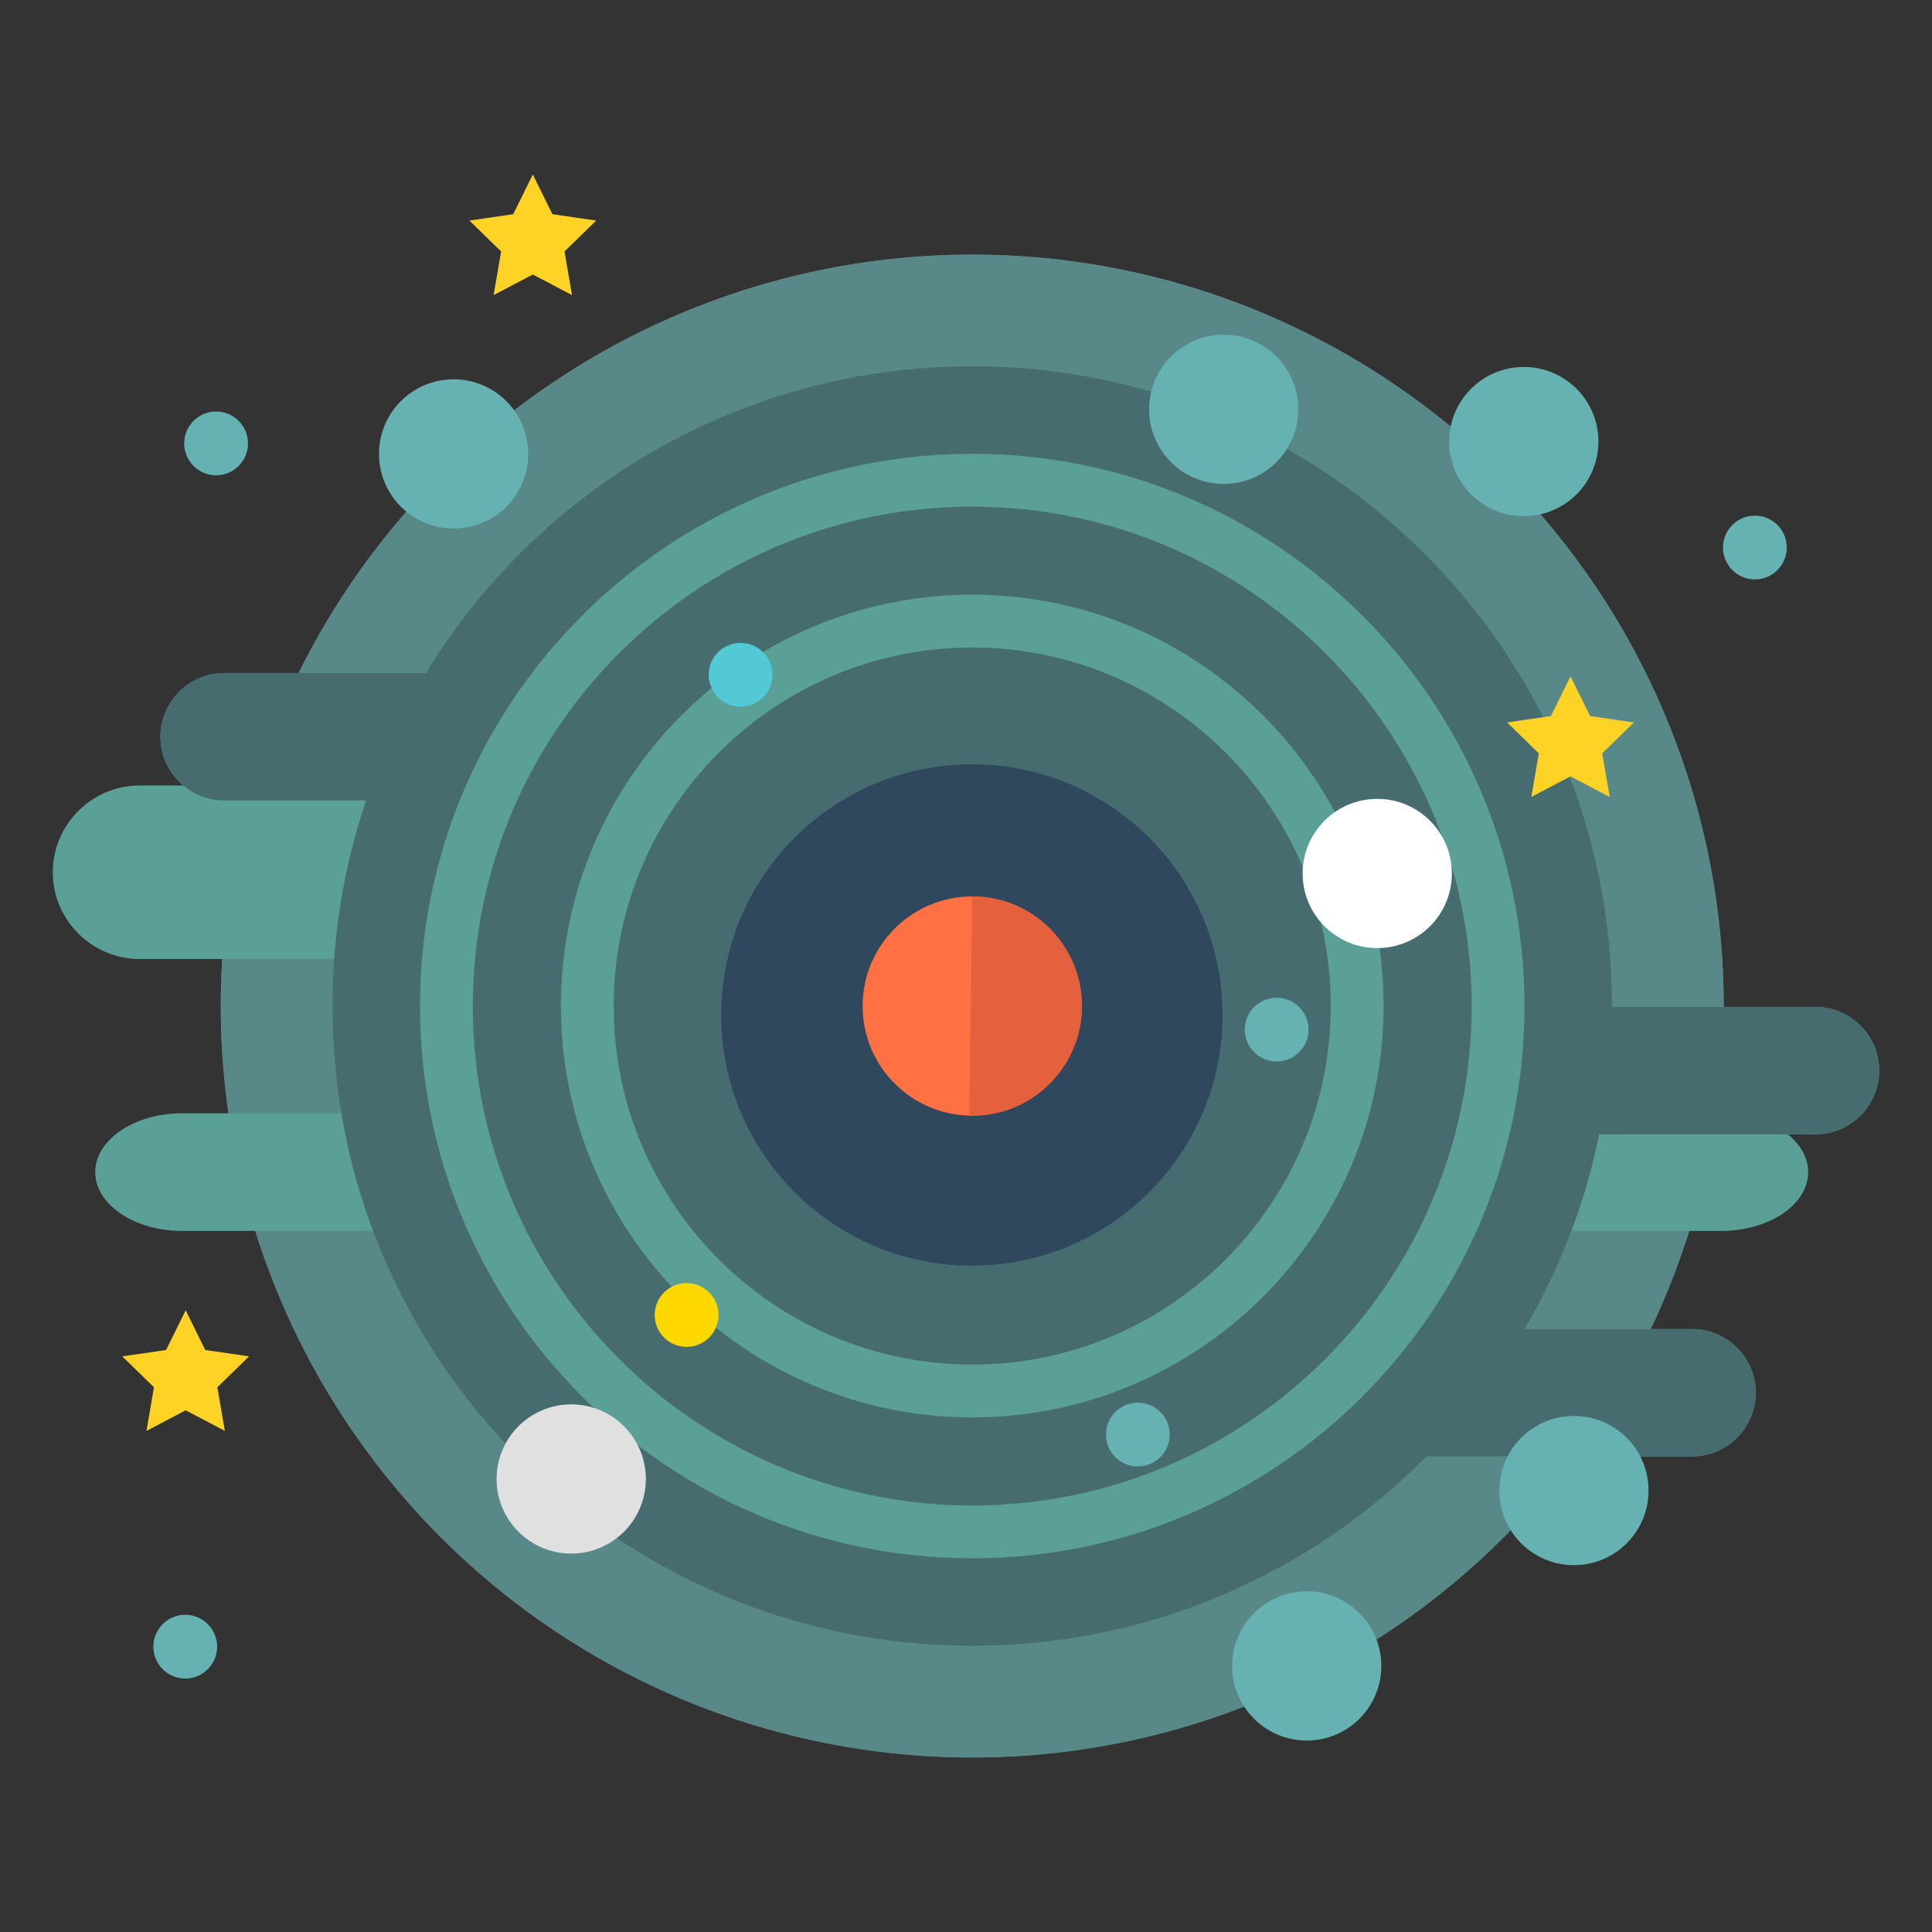 <?xml version="1.0" ?><!DOCTYPE svg  PUBLIC '-//W3C//DTD SVG 1.1//EN'  'http://www.w3.org/Graphics/SVG/1.1/DTD/svg11.dtd'><svg enable-background="new 0 0 512 512" height="512px" id="galaxy" version="1.1" viewBox="0 0 512 512" width="512px" xml:space="preserve" xmlns="http://www.w3.org/2000/svg" xmlns:xlink="http://www.w3.org/1999/xlink"><rect x="0" y="0" width="512" height="512" fill="#333333" stroke="none"/><circle cx="257.654" cy="266.615" fill="#598889" r="199.143"/><circle cx="257.654" cy="266.615" fill="#598889" r="199.143"/><path d="M481.13,266.855h-53.917c0-0.081,0.003-0.16,0.003-0.241c0-93.646-75.916-169.562-169.562-169.562  c-61.32,0-115.033,32.552-144.813,81.315H59.388c-9.282,0-16.875,7.594-16.875,16.875c0,5.173,2.362,9.816,6.057,12.919H36.987  c-12.645,0-22.992,10.346-22.992,22.992s10.347,22.992,22.992,22.992h51.565c-0.299,4.118-0.46,8.274-0.46,12.468  c0,9.687,0.824,19.179,2.384,28.421H48.23c-12.645,0-22.993,7.016-22.993,15.59c0,8.573,10.348,15.588,22.993,15.588h50.645  c24.125,64.242,86.108,109.964,158.78,109.964c47.101,0,89.711-19.21,120.438-50.216h70.323c9.281,0,16.876-7.595,16.876-16.876  s-7.595-16.875-16.876-16.875h-44.37c4.831-8.246,8.981-16.939,12.385-25.997h39.772c12.646,0,22.992-7.015,22.992-15.588  c0-3.807-2.043-7.305-5.417-10.019h7.353c9.281,0,16.875-7.595,16.875-16.876S490.411,266.855,481.13,266.855z" fill="#5AA096"/><path d="M481.13,266.855h-53.917c0-0.081,0.003-0.16,0.003-0.241c0-93.646-75.916-169.562-169.562-169.562  c-61.32,0-115.033,32.552-144.813,81.315H59.388c-9.282,0-16.875,7.594-16.875,16.875s7.594,16.875,16.875,16.875h37.653  c-5.802,17.104-8.949,35.433-8.949,54.496c0,93.646,75.915,169.563,169.562,169.563c47.101,0,89.711-19.21,120.438-50.216h70.323  c9.281,0,16.876-7.595,16.876-16.876s-7.595-16.875-16.876-16.875h-44.37c9.232-15.757,16.002-33.132,19.761-51.604h57.324  c9.281,0,16.875-7.595,16.875-16.876S490.411,266.855,481.13,266.855z" fill="#466C6F"/><path d="M257.654,412.966c-80.699,0-146.352-65.652-146.352-146.352c0-80.698,65.653-146.352,146.352-146.352  c80.698,0,146.352,65.653,146.352,146.352C404.006,347.313,338.353,412.966,257.654,412.966z M257.654,134.263  c-72.979,0-132.352,59.373-132.352,132.352c0,72.979,59.373,132.352,132.352,132.352c72.979,0,132.352-59.372,132.352-132.352  C390.006,193.636,330.633,134.263,257.654,134.263z" fill="#5AA096"/><path d="M257.654,375.629c-60.111,0-109.015-48.903-109.015-109.015c0-60.11,48.904-109.014,109.015-109.014  c60.11,0,109.014,48.903,109.014,109.014C366.668,326.726,317.765,375.629,257.654,375.629z M257.654,171.601  c-52.391,0-95.015,42.623-95.015,95.014c0,52.392,42.624,95.015,95.015,95.015c52.391,0,95.014-42.623,95.014-95.015  C352.668,214.224,310.045,171.601,257.654,171.601z" fill="#5AA096"/><circle cx="257.561" cy="268.979" fill="#2F485E" r="66.433"/><circle cx="151.381" cy="391.946" fill="#E0E0E0" r="19.773"/><circle cx="364.987" cy="231.485" fill="#FFFFFF" r="19.773"/><circle cx="181.956" cy="348.487" fill="#FFD800" r="8.452"/><circle cx="196.265" cy="178.828" fill="#52C9D5" r="8.452"/><circle cx="403.825" cy="117.016" fill="#66B2B2" r="19.773"/><circle cx="120.212" cy="120.289" fill="#66B2B2" r="19.773"/><circle cx="324.296" cy="108.473" fill="#66B2B2" r="19.773"/><circle cx="346.296" cy="441.489" fill="#66B2B2" r="19.773"/><circle cx="417.111" cy="395.012" fill="#66B2B2" r="19.772"/><circle cx="49.09" cy="436.383" fill="#66B2B2" r="8.452"/><circle cx="301.535" cy="380.171" fill="#66B2B2" r="8.452"/><circle cx="57.267" cy="117.506" fill="#66B2B2" r="8.452"/><circle cx="465.062" cy="145.101" fill="#66B2B2" r="8.452"/><circle cx="338.329" cy="272.856" fill="#66B2B2" r="8.452"/><circle cx="257.654" cy="266.615" fill="#FF7143" r="29.053"/><path d="M258.046,237.564c-0.132-0.002-0.263,0.005-0.395,0.005l-0.784,58.08c0.132,0.004,0.262,0.014,0.395,0.016  c16.044,0.216,29.226-12.614,29.442-28.658S274.09,237.781,258.046,237.564z" fill="#E5603C"/><polygon fill="#FFD326" points="416.202,179.242 421.395,189.764 433.006,191.45 424.604,199.64 426.587,211.204 416.202,205.744   405.817,211.204 407.801,199.64 399.399,191.45 411.01,189.764 "/><polygon fill="#FFD326" points="49.203,347.242 54.395,357.764 66.005,359.45 57.604,367.64 59.587,379.204 49.203,373.744   38.817,379.204 40.801,367.64 32.399,359.45 44.01,357.764 "/><polygon fill="#FFD326" points="141.203,46.242 146.395,56.764 158.005,58.45 149.604,66.64 151.587,78.204 141.203,72.744   130.817,78.204 132.801,66.64 124.399,58.45 136.01,56.764 "/></svg>